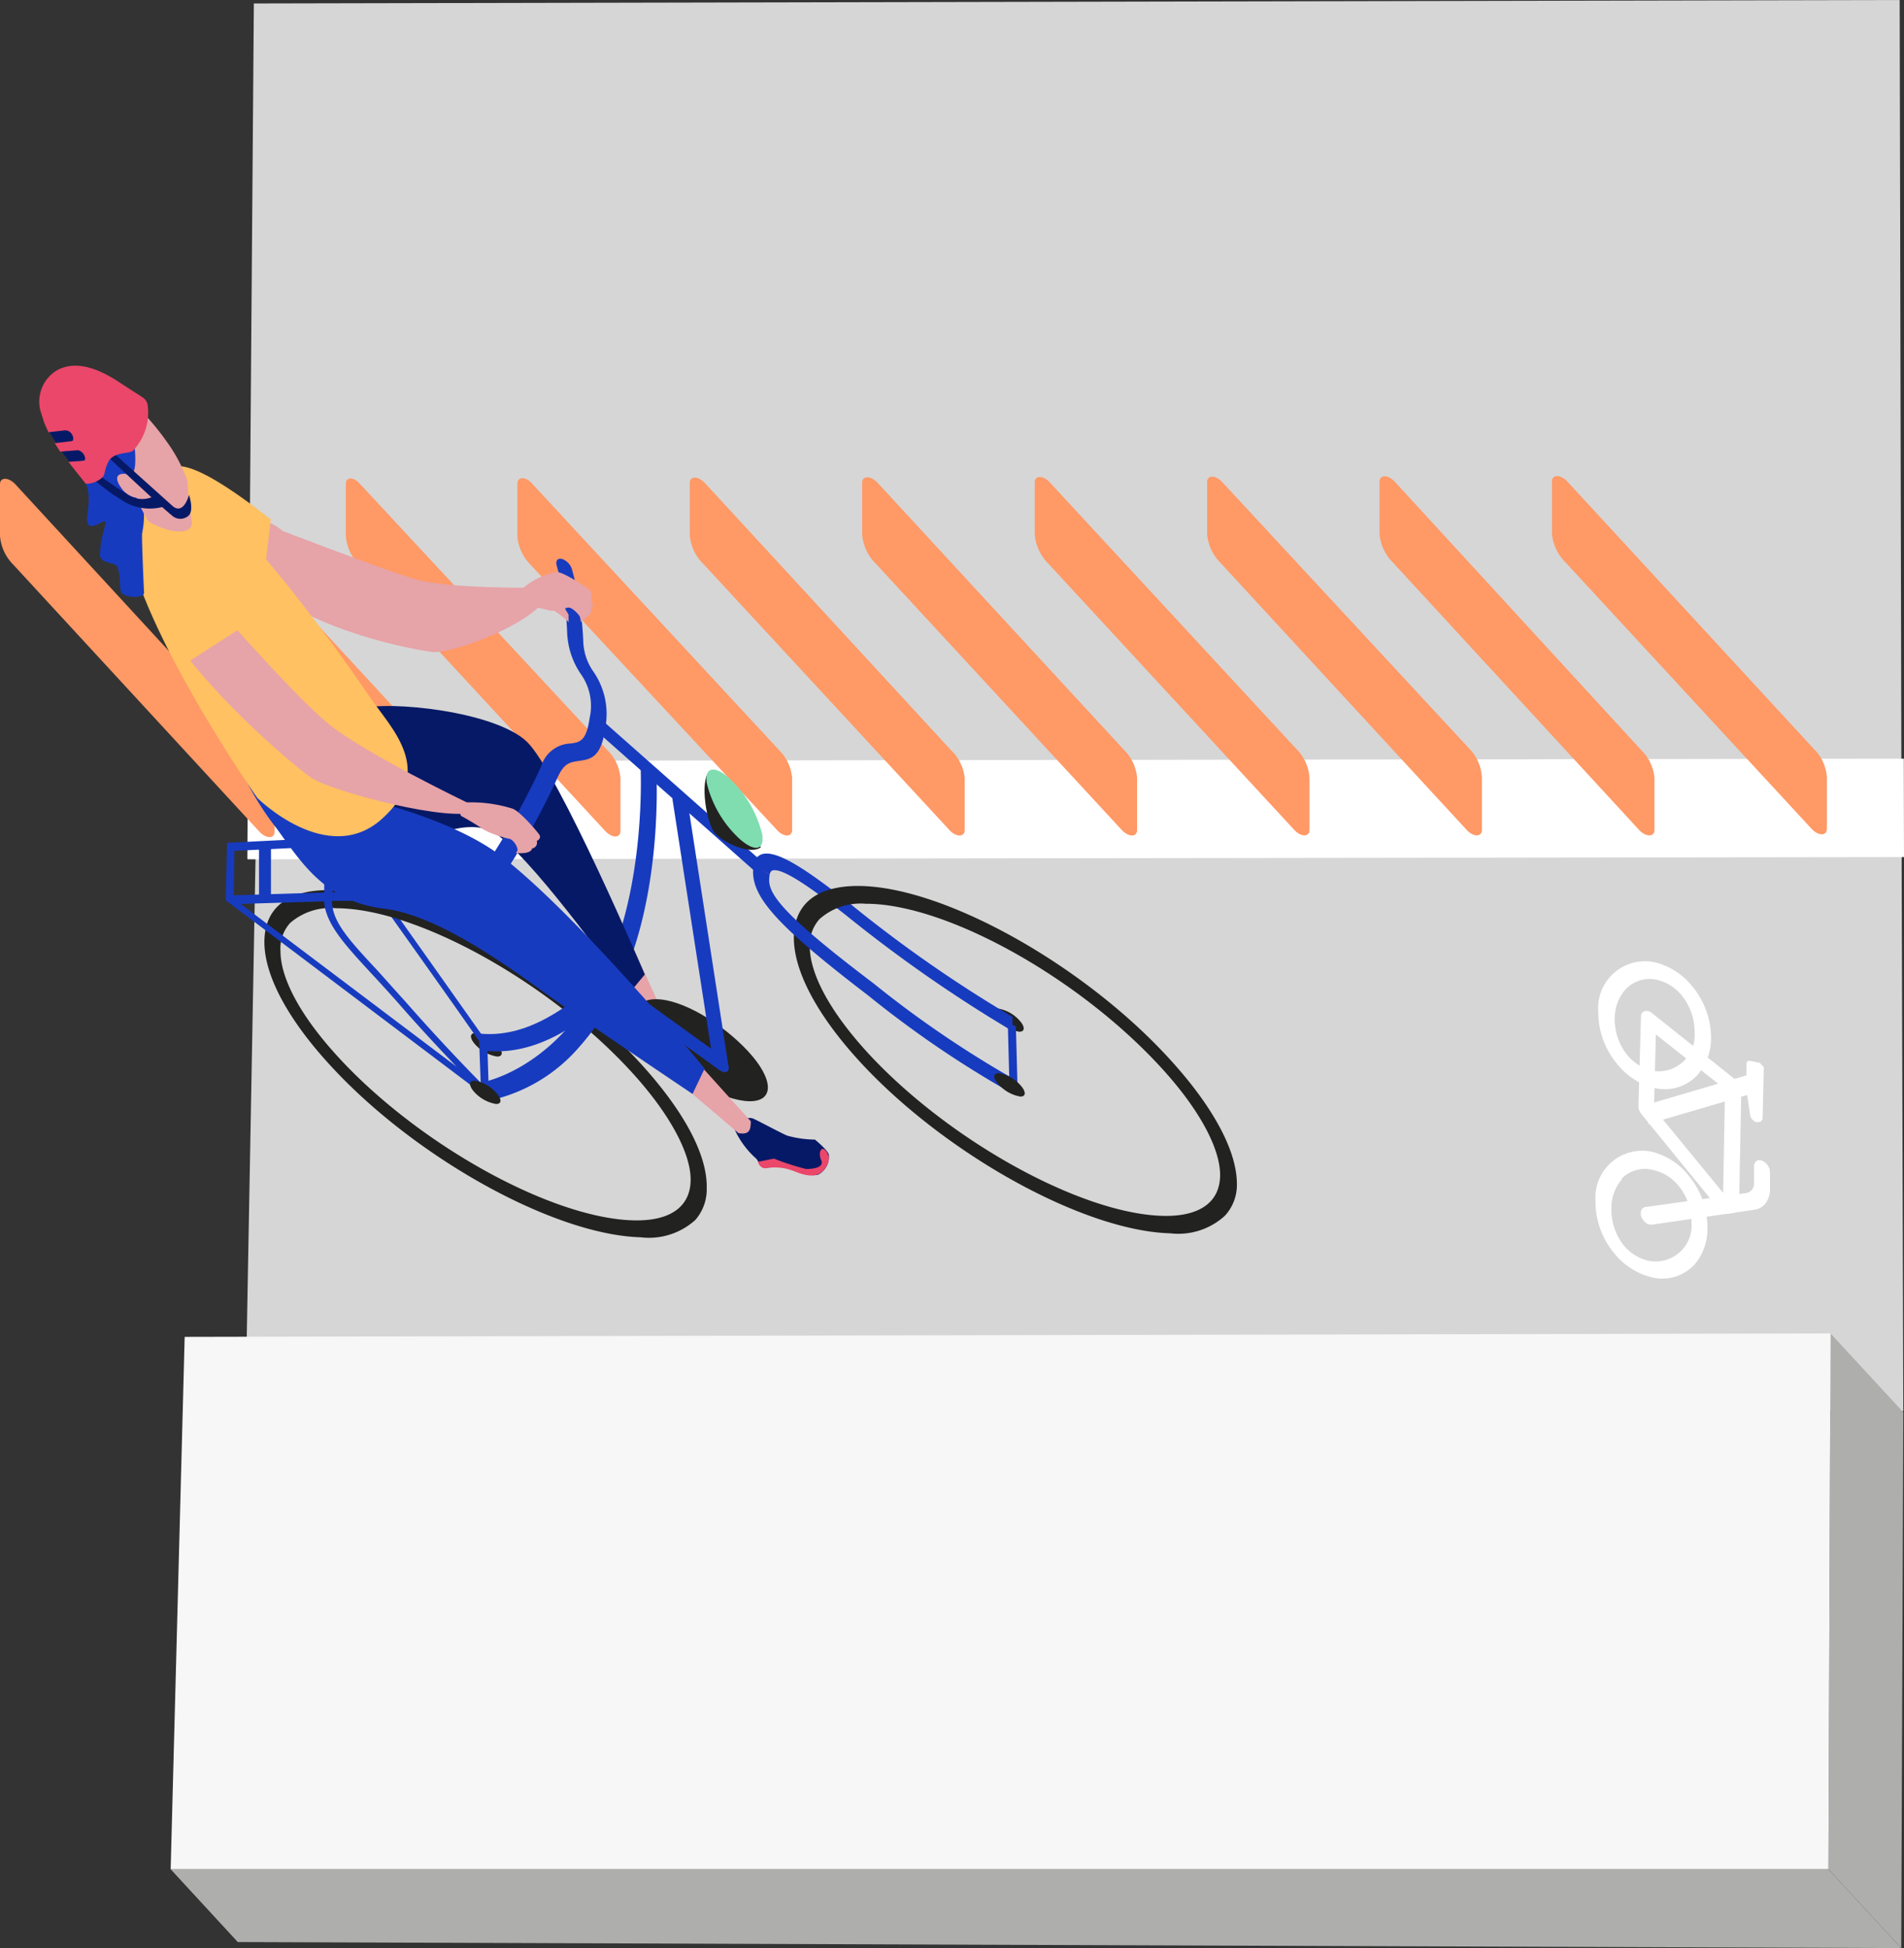 <svg xmlns="http://www.w3.org/2000/svg" viewBox="0 0 110.11 112.67"><rect x="0" y="0" width="110.11" height="112.67" fill="#333333" stroke="none"/><defs><style>.cls-1{fill:#d6d6d6;}.cls-2{fill:#aeaead;}.cls-3{fill:#f6f7f6;}.cls-4{fill:#fff;}.cls-5{fill:#f96;}.cls-6{fill:#e6a3a8;}.cls-7{fill:#222221;}.cls-8{fill:#061966;}.cls-9{fill:#ea476a;}.cls-10{fill:#173bbf;}.cls-11{fill:#7fddb0;}.cls-12{fill:#ffc161;}</style></defs><g id="Ebene_2" data-name="Ebene 2"><g id="Ebene_1-2" data-name="Ebene 1"><polygon class="cls-1" points="14.3 49.68 14.68 0.2 109.86 0 109.97 49.68 14.3 49.68"/><polygon class="cls-1" points="14.19 81.62 14.79 48.97 109.97 48.77 110.07 81.62 14.19 81.62"/><polygon class="cls-2" points="105.86 77.12 105.74 108.11 109.95 112.67 110.07 81.68 105.86 77.12"/><polygon class="cls-2" points="105.74 108.11 9.87 108.11 13.75 112.32 109.95 112.67 105.74 108.11"/><polygon class="cls-3" points="9.87 108.11 10.68 77.32 105.86 77.12 105.74 108.11 9.87 108.11"/><polygon class="cls-4" points="14.33 44.02 14.33 49.7 110.11 49.57 110.1 43.88 14.33 44.02"/><path class="cls-5" d="M89.75,27.85v3a2.68,2.68,0,0,0,.77,1.66l14.24,15.42c.4.43.89.43.89,0v-3a2.54,2.54,0,0,0-.74-1.6L90.64,27.85C90.25,27.43,89.75,27.43,89.75,27.85Z"/><path class="cls-5" d="M79.78,27.87v3a2.63,2.63,0,0,0,.77,1.66L94.79,48c.39.42.89.42.89,0v-3a2.56,2.56,0,0,0-.75-1.6L80.67,27.87C80.27,27.44,79.78,27.44,79.78,27.87Z"/><path class="cls-5" d="M69.81,27.89v3a2.65,2.65,0,0,0,.77,1.66L84.82,48c.39.42.88.42.88,0v-3A2.57,2.57,0,0,0,85,43.33L70.69,27.89C70.3,27.46,69.81,27.46,69.81,27.89Z"/><path class="cls-5" d="M59.84,27.91v3a2.69,2.69,0,0,0,.76,1.66L74.85,48c.39.42.88.42.88,0V45A2.57,2.57,0,0,0,75,43.35L60.72,27.91C60.33,27.48,59.84,27.48,59.84,27.91Z"/><path class="cls-5" d="M49.86,27.92v3a2.66,2.66,0,0,0,.77,1.66L64.87,48c.4.43.89.43.89,0V45A2.57,2.57,0,0,0,65,43.37L50.75,27.92C50.35,27.5,49.86,27.5,49.86,27.92Z"/><path class="cls-5" d="M39.89,27.94v3a2.61,2.61,0,0,0,.77,1.66L54.9,48c.39.43.89.43.89,0V45A2.58,2.58,0,0,0,55,43.39L40.77,27.94C40.38,27.52,39.89,27.52,39.89,27.94Z"/><path class="cls-5" d="M29.92,28v3a2.64,2.64,0,0,0,.76,1.66L44.93,48c.39.43.88.43.88,0V45a2.57,2.57,0,0,0-.74-1.6L30.8,28C30.41,27.54,29.92,27.54,29.92,28Z"/><path class="cls-5" d="M20,28v3a2.66,2.66,0,0,0,.76,1.66L35,48.06c.39.42.88.43.88,0V45a2.54,2.54,0,0,0-.74-1.6L20.83,28C20.44,27.56,20,27.56,20,28Z"/><path class="cls-5" d="M10,28v3a2.63,2.63,0,0,0,.77,1.66L25,48.08c.4.42.89.42.89,0v-3a2.54,2.54,0,0,0-.75-1.6L10.86,28C10.46,27.57,10,27.57,10,28Z"/><path class="cls-5" d="M0,28v3a2.65,2.65,0,0,0,.77,1.66L15,48.1c.39.42.88.42.88,0v-3a2.57,2.57,0,0,0-.74-1.61L.88,28C.49,27.59,0,27.59,0,28Z"/><path class="cls-4" d="M92.66,58.65a2.6,2.6,0,0,1,3.09-2.76,4.11,4.11,0,0,1,3,4,2.6,2.6,0,0,1-3.1,2.76A4.08,4.08,0,0,1,92.66,58.65Zm5.6,1.18a3.47,3.47,0,0,0-2.52-3.42,2.2,2.2,0,0,0-2.62,2.34,3.46,3.46,0,0,0,2.51,3.41A2.2,2.2,0,0,0,98.26,59.83Z"/><path class="cls-4" d="M98.16,62.18a2.58,2.58,0,0,1-2.46.75,3.92,3.92,0,0,1-2.19-1.41,4.65,4.65,0,0,1-1.08-3,2.71,2.71,0,0,1,3.25-2.87,4,4,0,0,1,2.19,1.4,4.67,4.67,0,0,1,1.08,3A3.21,3.21,0,0,1,98.16,62.18Zm-5.27-3.43v0a4,4,0,0,0,.89,2.54,3.14,3.14,0,0,0,1.77,1.11,2.36,2.36,0,0,0,1.09,0,2.25,2.25,0,0,1-.93,0,3.47,3.47,0,0,1-1.89-1.21A4.08,4.08,0,0,1,92.89,58.75ZM94,57.23a2.5,2.5,0,0,0-.62,1.65A3.33,3.33,0,0,0,94.09,61a2.69,2.69,0,0,0,1.47.93A2.09,2.09,0,0,0,98,59.7a3.34,3.34,0,0,0-.74-2.12,2.62,2.62,0,0,0-1.47-.92A1.91,1.91,0,0,0,94,57.23Zm.76-1.07a2.3,2.3,0,0,1,.94,0,3.4,3.4,0,0,1,1.89,1.21,4.09,4.09,0,0,1,.93,2.44v0a4,4,0,0,0-.89-2.53,3.21,3.21,0,0,0-1.77-1.12A2.39,2.39,0,0,0,94.73,56.16Z"/><path class="cls-4" d="M92.45,69.61a2.61,2.61,0,0,1,3.1-2.76,4.08,4.08,0,0,1,3,4,2.6,2.6,0,0,1-3.09,2.76A4.1,4.1,0,0,1,92.45,69.61Zm5.6,1.17a3.47,3.47,0,0,0-2.51-3.41,2.2,2.2,0,0,0-2.63,2.34,3.47,3.47,0,0,0,2.52,3.41A2.2,2.2,0,0,0,98.05,70.78Z"/><path class="cls-4" d="M98,73.13a2.53,2.53,0,0,1-2.46.75,4,4,0,0,1-2.19-1.4,4.65,4.65,0,0,1-1.08-3,2.71,2.71,0,0,1,3.25-2.87A3.9,3.9,0,0,1,97.66,68a4.65,4.65,0,0,1,1.08,3A3.13,3.13,0,0,1,98,73.13Zm-5.27-3.41v0a4,4,0,0,0,.89,2.53,3.21,3.21,0,0,0,1.77,1.12,2.54,2.54,0,0,0,1.1,0,2.3,2.3,0,0,1-.94,0,3.36,3.36,0,0,1-1.89-1.21A4.08,4.08,0,0,1,92.68,69.72Zm1.08-1.53a2.5,2.5,0,0,0-.62,1.64A3.34,3.34,0,0,0,93.88,72a2.62,2.62,0,0,0,1.47.92,2.08,2.08,0,0,0,2.47-2.22,3.33,3.33,0,0,0-.74-2.11,2.62,2.62,0,0,0-1.47-.92A1.88,1.88,0,0,0,93.76,68.19Zm.77-1.08a2.25,2.25,0,0,1,.93,0,3.44,3.44,0,0,1,1.89,1.22,4,4,0,0,1,.93,2.44v0a3.91,3.91,0,0,0-.89-2.53,3.16,3.16,0,0,0-1.77-1.12A2.5,2.5,0,0,0,94.53,67.11Z"/><path class="cls-4" d="M95,64.12h0l.15-5.22.11-.2.23,0,4.88,3.88a.36.36,0,0,1,.12.26l-.13,6.81a.2.2,0,0,1-.17.21l-.39.06-.22-.1-4.51-5.52Zm.6-4.71-.13,4.69,4.32,5.31.11,0,.12-6.46Z"/><path class="cls-4" d="M100.48,70.05l-.17.09-.39.06a.61.61,0,0,1-.5-.25l-4.5-5.52a.77.77,0,0,1-.17-.41v0l.15-5.22a.33.33,0,0,1,.18-.31.45.45,0,0,1,.45.1l4.88,3.89a.74.74,0,0,1,.29.56l-.13,6.81A.32.32,0,0,1,100.48,70.05Zm-.83-.35.39-.06h0l-.29,0-4.56-5.59v.17h0Zm-4-5.58,4,4.87.11-6-4-3.16ZM95.36,59l4.88,3.88v-.14l-4.83-3.84Zm4.93,3.78Z"/><polygon class="cls-4" points="95.3 64.16 101.38 62.38 101.52 62.9 95.44 64.68 95.3 64.16"/><polygon class="cls-4" points="101.79 63.11 95.33 65 95.03 63.95 101.49 62.05 101.79 63.11"/><path class="cls-4" d="M95.11,70.28a.21.21,0,0,1,.16-.22l5.91-.86a.66.66,0,0,0,.53-.69l0-1a.19.19,0,0,1,.24-.21.3.3,0,0,1,.22.3l0,1a1.06,1.06,0,0,1-.86,1.11l-5.91.86a.27.27,0,0,1-.28-.22Z"/><path class="cls-4" d="M102.07,69.64a1,1,0,0,1-.63.33l-5.9.86a.52.52,0,0,1-.4-.14.85.85,0,0,1-.25-.4v-.14a.32.32,0,0,1,.26-.34L101,69a.55.55,0,0,0,.44-.56l0-1a.31.31,0,0,1,.39-.33.64.64,0,0,1,.36.24.68.68,0,0,1,.17.44v1A1.33,1.33,0,0,1,102.07,69.64Zm-6.68.68,5.78-.84.09,0-5.85.85Z"/><polygon class="cls-4" points="101.68 61.69 101.23 61.6 101.18 61.65 101.16 62.9 101.18 63.13 101.43 64.55 101.52 64.64 101.61 64.65 101.66 64.59 101.73 61.76 101.68 61.69"/><path class="cls-4" d="M101.84,64.85l-.13.05-.19,0-.16-.13a.52.52,0,0,1-.15-.28L101,63.05a.9.9,0,0,1,0-.28l0-1.25a.16.16,0,0,1,.21-.16l.56.11.13.14.1.12v.16l-.07,2.84Zm-.43-3,0,1.16v.18l0,.28,0-1.61Zm0-.1h0Zm-.1.08Z"/><path class="cls-6" d="M36.41,54.36l2.23,4.89c-.29.37-.56.37-1.18,0l-3-4.61Z"/><path class="cls-7" d="M43.26,60.8c1.51,1.63,1.53,2.93.05,2.89s-3.9-1.37-5.37-3-1.49-2.9,0-2.9S41.75,59.17,43.26,60.8Z"/><path class="cls-8" d="M42.44,65.22A5,5,0,0,0,43.72,67a.66.66,0,0,1,.16.28.86.86,0,0,0,.23.24c.13.08.83-.11,1.22,0s1.53.58,2,.41a1.16,1.16,0,0,0,.6-1.16c-.09-.28-.8-.86-.8-.86a6.22,6.22,0,0,1-1.61-.23c-.44-.19-1.82-.94-2-1S42.49,64.66,42.44,65.22Z"/><path class="cls-9" d="M43.91,67.18l.85-.17a15,15,0,0,0,1.85.6c.39,0,1.07-.07.88-.51s0-.77.2-.61a.7.7,0,0,1,.16.86c-.3.6-.77.85-1.84.42a3,3,0,0,0-1.74-.2.44.44,0,0,1-.39-.26C43.78,67.11,43.91,67.18,43.91,67.18Z"/><path class="cls-6" d="M39.55,60.56l3.87,4.29c0,.59-.14.77-.71.69L38.56,62Z"/><path class="cls-7" d="M58.94,59c.35.37.35.68,0,.67A2.18,2.18,0,0,1,57.71,59c-.34-.37-.34-.67,0-.67A2.12,2.12,0,0,1,58.94,59Z"/><path class="cls-10" d="M58.56,59.64a81.44,81.44,0,0,1-9.64-6.71c-1.28-1-3.41-2.66-4.16-2.6-.14,0-.22.09-.25.26L43.6,50a.68.68,0,0,1,.65-.63c1-.08,2.89,1.32,4.89,2.88a76.57,76.57,0,0,0,9.41,6.56Z"/><path class="cls-7" d="M28.74,60.43c.35.38.36.68,0,.67a2.21,2.21,0,0,1-1.24-.68c-.34-.37-.34-.67,0-.67A2.13,2.13,0,0,1,28.74,60.43Z"/><path class="cls-7" d="M28.74,60.43c.35.38.36.68,0,.67a2.21,2.21,0,0,1-1.24-.68c-.34-.37-.34-.67,0-.67A2.13,2.13,0,0,1,28.74,60.43Z"/><path class="cls-10" d="M28.28,63.45l-.46-.24-.11-3c-.68-1-5.88-8.32-6.48-9.14C19.71,49.06,19.38,49,19.37,49s0,0,0,.11l-.46-.26c0-.32.16-.36.29-.35.28,0,.79.34,2.36,2.46.64.87,6.31,8.9,6.55,9.24l.07.1v.12Z"/><path class="cls-7" d="M70.82,70.33a4,4,0,0,1-3.15,1c-5-.14-13-4.57-17.91-9.89-2.48-2.69-3.85-5.25-3.85-7.2s1.31-3,3.71-3c4.83,0,12.87,4.43,17.91,9.89,2.57,2.78,4,5.39,4,7.34A2.61,2.61,0,0,1,70.82,70.33ZM47.39,53.16a2.23,2.23,0,0,0-.56,1.57c0,1.63,1.21,3.83,3.39,6.2,4.67,5.05,12.29,9.26,17,9.39,2.13.06,3.32-.77,3.34-2.33s-1.22-3.88-3.49-6.33c-4.79-5.19-12.41-9.4-17-9.39A3.57,3.57,0,0,0,47.39,53.16Z"/><path class="cls-7" d="M40.21,70.56a4,4,0,0,1-3.16,1c-5-.14-13-4.57-17.9-9.89-2.49-2.69-3.86-5.24-3.86-7.19s1.32-3,3.71-3c4.84,0,12.87,4.43,17.92,9.89,2.57,2.78,4,5.39,3.95,7.35A2.69,2.69,0,0,1,40.21,70.56ZM16.78,53.38A2.2,2.2,0,0,0,16.22,55c0,1.62,1.2,3.82,3.39,6.19,4.66,5.05,12.29,9.26,17,9.39,2.13.06,3.31-.77,3.33-2.32s-1.22-3.88-3.49-6.34c-4.78-5.18-12.41-9.39-17-9.39A3.56,3.56,0,0,0,16.78,53.38Z"/><path class="cls-10" d="M58.45,63.19a60.05,60.05,0,0,1-8.21-5.59c-5.46-4.18-7-5.89-6.64-7.64l.91.63c-.16.92.16,1.86,6,6.28a61,61,0,0,0,7.95,5.44Z"/><polygon class="cls-10" points="58.85 63.1 58.38 62.86 58.28 59.13 58.75 59.37 58.85 63.1"/><polygon class="cls-10" points="15.67 52.14 14.98 51.77 14.98 48.67 15.67 49.05 15.67 52.14"/><path class="cls-10" d="M28.2,63.53l-.22-.2L13.06,52.07v-.19l.07-3.14.11,0,7.38-.37a1.13,1.13,0,0,1,.8.42,1.23,1.23,0,0,1,.37.86l-.08,1.22a1.19,1.19,0,0,1-1.2,1.23l-1.31,0c0,1.17.91,2.19,2.6,4,.48.53,1,1.12,1.62,1.8,2.63,3,4.74,5.08,4.76,5.1l.19.19ZM13.92,52.28,26.4,61.69c-.86-.9-2-2.11-3.24-3.53-.58-.66-1.12-1.25-1.61-1.78-1.61-1.74-2.71-2.93-2.81-4.25Zm5.31-.67,1,0a1,1,0,0,0,1-1l.08-1.22a.47.47,0,0,0-.15-.34.45.45,0,0,0-.31-.17l-1.81.09.3.17c0,.79,0,1.13-.11,2.26Zm-5.71.17,5.23-.16,0-.53c.07-1.07.1-1.43.11-2.14l-5.31.26Z"/><path class="cls-10" d="M33.44,60.62a9.5,9.5,0,0,1-5,3h-.12l-.54-1s4.05-.62,6.85-5.77,2.42-12.53,2.41-12.6l.92.45c0,.07.42,7.61-2.47,12.93A14.07,14.07,0,0,1,33.44,60.62Z"/><path class="cls-10" d="M42.08,61.94a.29.29,0,0,1-.33,0,.94.94,0,0,1-.53-.65L38.89,46.23c0-.25.13-.38.38-.28a.92.92,0,0,1,.53.64l2.33,15.09A.31.31,0,0,1,42.08,61.94Z"/><path class="cls-10" d="M42.08,61.94c-.1.1-.29.08-.49-.06L22,47.73a.79.79,0,0,1-.37-.7c.05-.21.29-.23.54-.05l19.6,14.14a.81.81,0,0,1,.36.71Z"/><polygon class="cls-10" points="43.89 50.6 34.29 42.1 34.6 41.46 44.21 49.96 43.89 50.6"/><path class="cls-7" d="M41,44.63c-.53.58-.15,3,.35,3.56S43.41,49.47,44,49Z"/><path class="cls-10" d="M35.75,57.21C33,59.86,30.54,61,28.14,60.78l-.4-1C30,60,32.27,58.89,35,56.32Z"/><path class="cls-7" d="M59,62.75c.35.38.35.68,0,.67a2.18,2.18,0,0,1-1.24-.69c-.34-.36-.35-.66,0-.66A2.1,2.1,0,0,1,59,62.75Z"/><path class="cls-7" d="M28.68,63.18c.35.38.35.68,0,.67a2.21,2.21,0,0,1-1.24-.68c-.34-.37-.34-.67,0-.67A2.13,2.13,0,0,1,28.68,63.18Z"/><path class="cls-11" d="M42.72,48.47c.9.83,1.51.73,1.36-.22a6.63,6.63,0,0,0-1.86-3.2c-.87-.8-1.48-.7-1.35.23A6.44,6.44,0,0,0,42.72,48.47Z"/><path class="cls-7" d="M19.7,48.23a2.59,2.59,0,0,0,1.26.35l3.87-.9c.53,0,.92-.45.17-.85a3.14,3.14,0,0,0-1.72-.27c-1.21.09-2.61-2-3.86-1.91C18.5,44.63,18.46,47.33,19.7,48.23Z"/><path class="cls-8" d="M18.77,50.36c3,.38,7.58-4,10.1-2s6.88,8.35,7.59,9l.83-1s-5-11.73-6.83-13.47S22.51,40.49,20.75,41Z"/><path class="cls-10" d="M31.15,57.17c2.33,1.69,8.9,6.1,8.9,6.1l.7-1.47S33.64,53.16,29.1,49.6s-15-4.73-15-4.73a16.86,16.86,0,0,0,1.91,3.06c1.45,2,2.82,4.22,6.24,4.63C25.11,52.91,28.82,55.48,31.15,57.17Z"/><path class="cls-10" d="M29.33,50.25c-.11.13-.37.07-.59-.14a.65.65,0,0,1-.23-.7,41.68,41.68,0,0,0,2.78-5.07A1.85,1.85,0,0,1,33,43c.53-.07.91-.13,1.1-1.48A3.17,3.17,0,0,0,33.6,39a4.58,4.58,0,0,1-.8-2.38,16.75,16.75,0,0,0-.61-3.93c-.07-.27.08-.43.32-.36a.92.92,0,0,1,.57.61,18.3,18.3,0,0,1,.65,4.14,3.22,3.22,0,0,0,.57,1.74A4.3,4.3,0,0,1,35,42.12c-.23,1.7-.86,1.79-1.47,1.88s-.93.13-1.34,1.09a42.8,42.8,0,0,1-2.82,5.13Z"/><path class="cls-6" d="M16.35,30.71s5.49,2.11,7.47,2.74,7.33.54,7.33.54.64-.11.59.2c-.32,1.72-5.63,3.65-6.71,3.52s-6.82-1.16-10.1-4S14.45,29.05,16.35,30.71Z"/><path class="cls-12" d="M9.32,28.14c.13-1.64,1.31-2.05,6.34,1.9l-.51,4.37S9.15,30.12,9.32,28.14Z"/><path class="cls-12" d="M8.71,27.48c2.74-1.58,11.44,11,12.66,12.81s3.87,4.24.72,7.07-7.21-1.21-7.21-1.21S9.16,38,7.58,32.35C6.92,30,7.44,28.21,8.71,27.48Z"/><path class="cls-6" d="M30,34.24a4.26,4.26,0,0,1,2.15-1.15c.31-.09,1.7.83,1.92,1s.13.73.13.73.18.12,0,.41c0,0,.08.16-.19.4s-.42.35-.42.35a1.08,1.08,0,0,0-.07-.34c-.06-.11-.4-.48-.61-.5s-.77.29-1.24.14a8.81,8.81,0,0,0-1.28-.24A2.74,2.74,0,0,1,30,34.24Z"/><path class="cls-6" d="M26.61,46.43a8,8,0,0,1,3,.33c.4.1,1.4,1.26,1.57,1.5s-.14.38-.14.38a.33.33,0,0,1-.27.43s0,.2-.41.26a2.27,2.27,0,0,1-.54,0s.13-.1.11-.21a.93.93,0,0,0-.41-.59A6.35,6.35,0,0,1,28,48a15.34,15.34,0,0,0-1.35-.82A1.45,1.45,0,0,1,26.61,46.43Z"/><path class="cls-6" d="M12.76,35.36S17,40.22,19,41.87s8,4.54,8,4.54.8.36.56.49c-1.33.74-8.37-1.12-9.54-1.91s-6.34-5.23-8.53-8.93S11.5,33.2,12.76,35.36Z"/><path class="cls-12" d="M7.63,31.08c1.1-.78,2.7-.2,6.24,5.28l-3.1,2S6.31,32,7.63,31.08Z"/><path class="cls-10" d="M7.63,23.17c-.11-.33-.18-.52-1-1-.6-.34-2.79-1.32-3.37-.1s0,2.44.77,4a11.85,11.85,0,0,1,1,2.06c.29,1-.14,1.78.06,2.17s.91-.26,1-.13-.3.9-.31,2c.18.49.85.31,1,.61.24.58.09,1.23.25,1.52.32.29,1.28.3,1.3,0,0,0-.15-3.31-.11-3.46C8.55,29.17,8,28.76,8,28.76A15.66,15.66,0,0,0,7.63,23.17Z"/><path class="cls-6" d="M7.07,22.73a15,15,0,0,1,2.57,2.81,8.92,8.92,0,0,1,1.2,2.27,18.77,18.77,0,0,0,.24,2.27c.2.85-1.15.88-2.5.07a10.22,10.22,0,0,1-.69-1.36A1.33,1.33,0,0,1,7,28.2c-.39-.55-.3-.92.49-.76S7.48,23.3,7.07,22.73Z"/><path class="cls-6" d="M32.88,35.55l0,.43a5.28,5.28,0,0,0-.88-.69l.17-.53A2.1,2.1,0,0,1,32.88,35.55Z"/><path class="cls-8" d="M6.26,26.44s3.19,3,3.67,3.36a.71.71,0,0,0,1,0c.29-.33,0-1.18,0-1.18s-.32,1.26-1,.6L6.52,26.16Z"/><path class="cls-8" d="M6.64,28.65c.13.1.27.19.41.28a2.91,2.91,0,0,0,2.45.36l-.56-.61a1.51,1.51,0,0,1-1.66-.15c-.77-.47-1.49-1-1.49-1l-.33.24s.52.44,1.18.91"/><path class="cls-8" d="M4.14,26.86a13.94,13.94,0,0,1-1.4-2.1L4,24l1.4,2.42Z"/><path class="cls-9" d="M6.87,22.09c-.89-.58-2.3-1.33-3.53-.7a2.11,2.11,0,0,0-1,2.37l.2.64q.12.3.27.6v0l.95-.11a.45.45,0,0,1,.41.25c.1.17.08.34,0,.37l-1,.12c.09.16.2.32.31.49l1-.08c.12,0,.29.1.38.27s.08.32,0,.34l-.9.06c.37.49.74.93,1,1.27a1.39,1.39,0,0,0,1-.41c.12-.17.07-.36.29-.83.29-.62,1.17-.48,1.43-.66a3.22,3.22,0,0,0,.86-2.64A.63.63,0,0,0,8.27,23C8,22.81,7.75,22.67,6.87,22.09Z"/></g></g></svg>